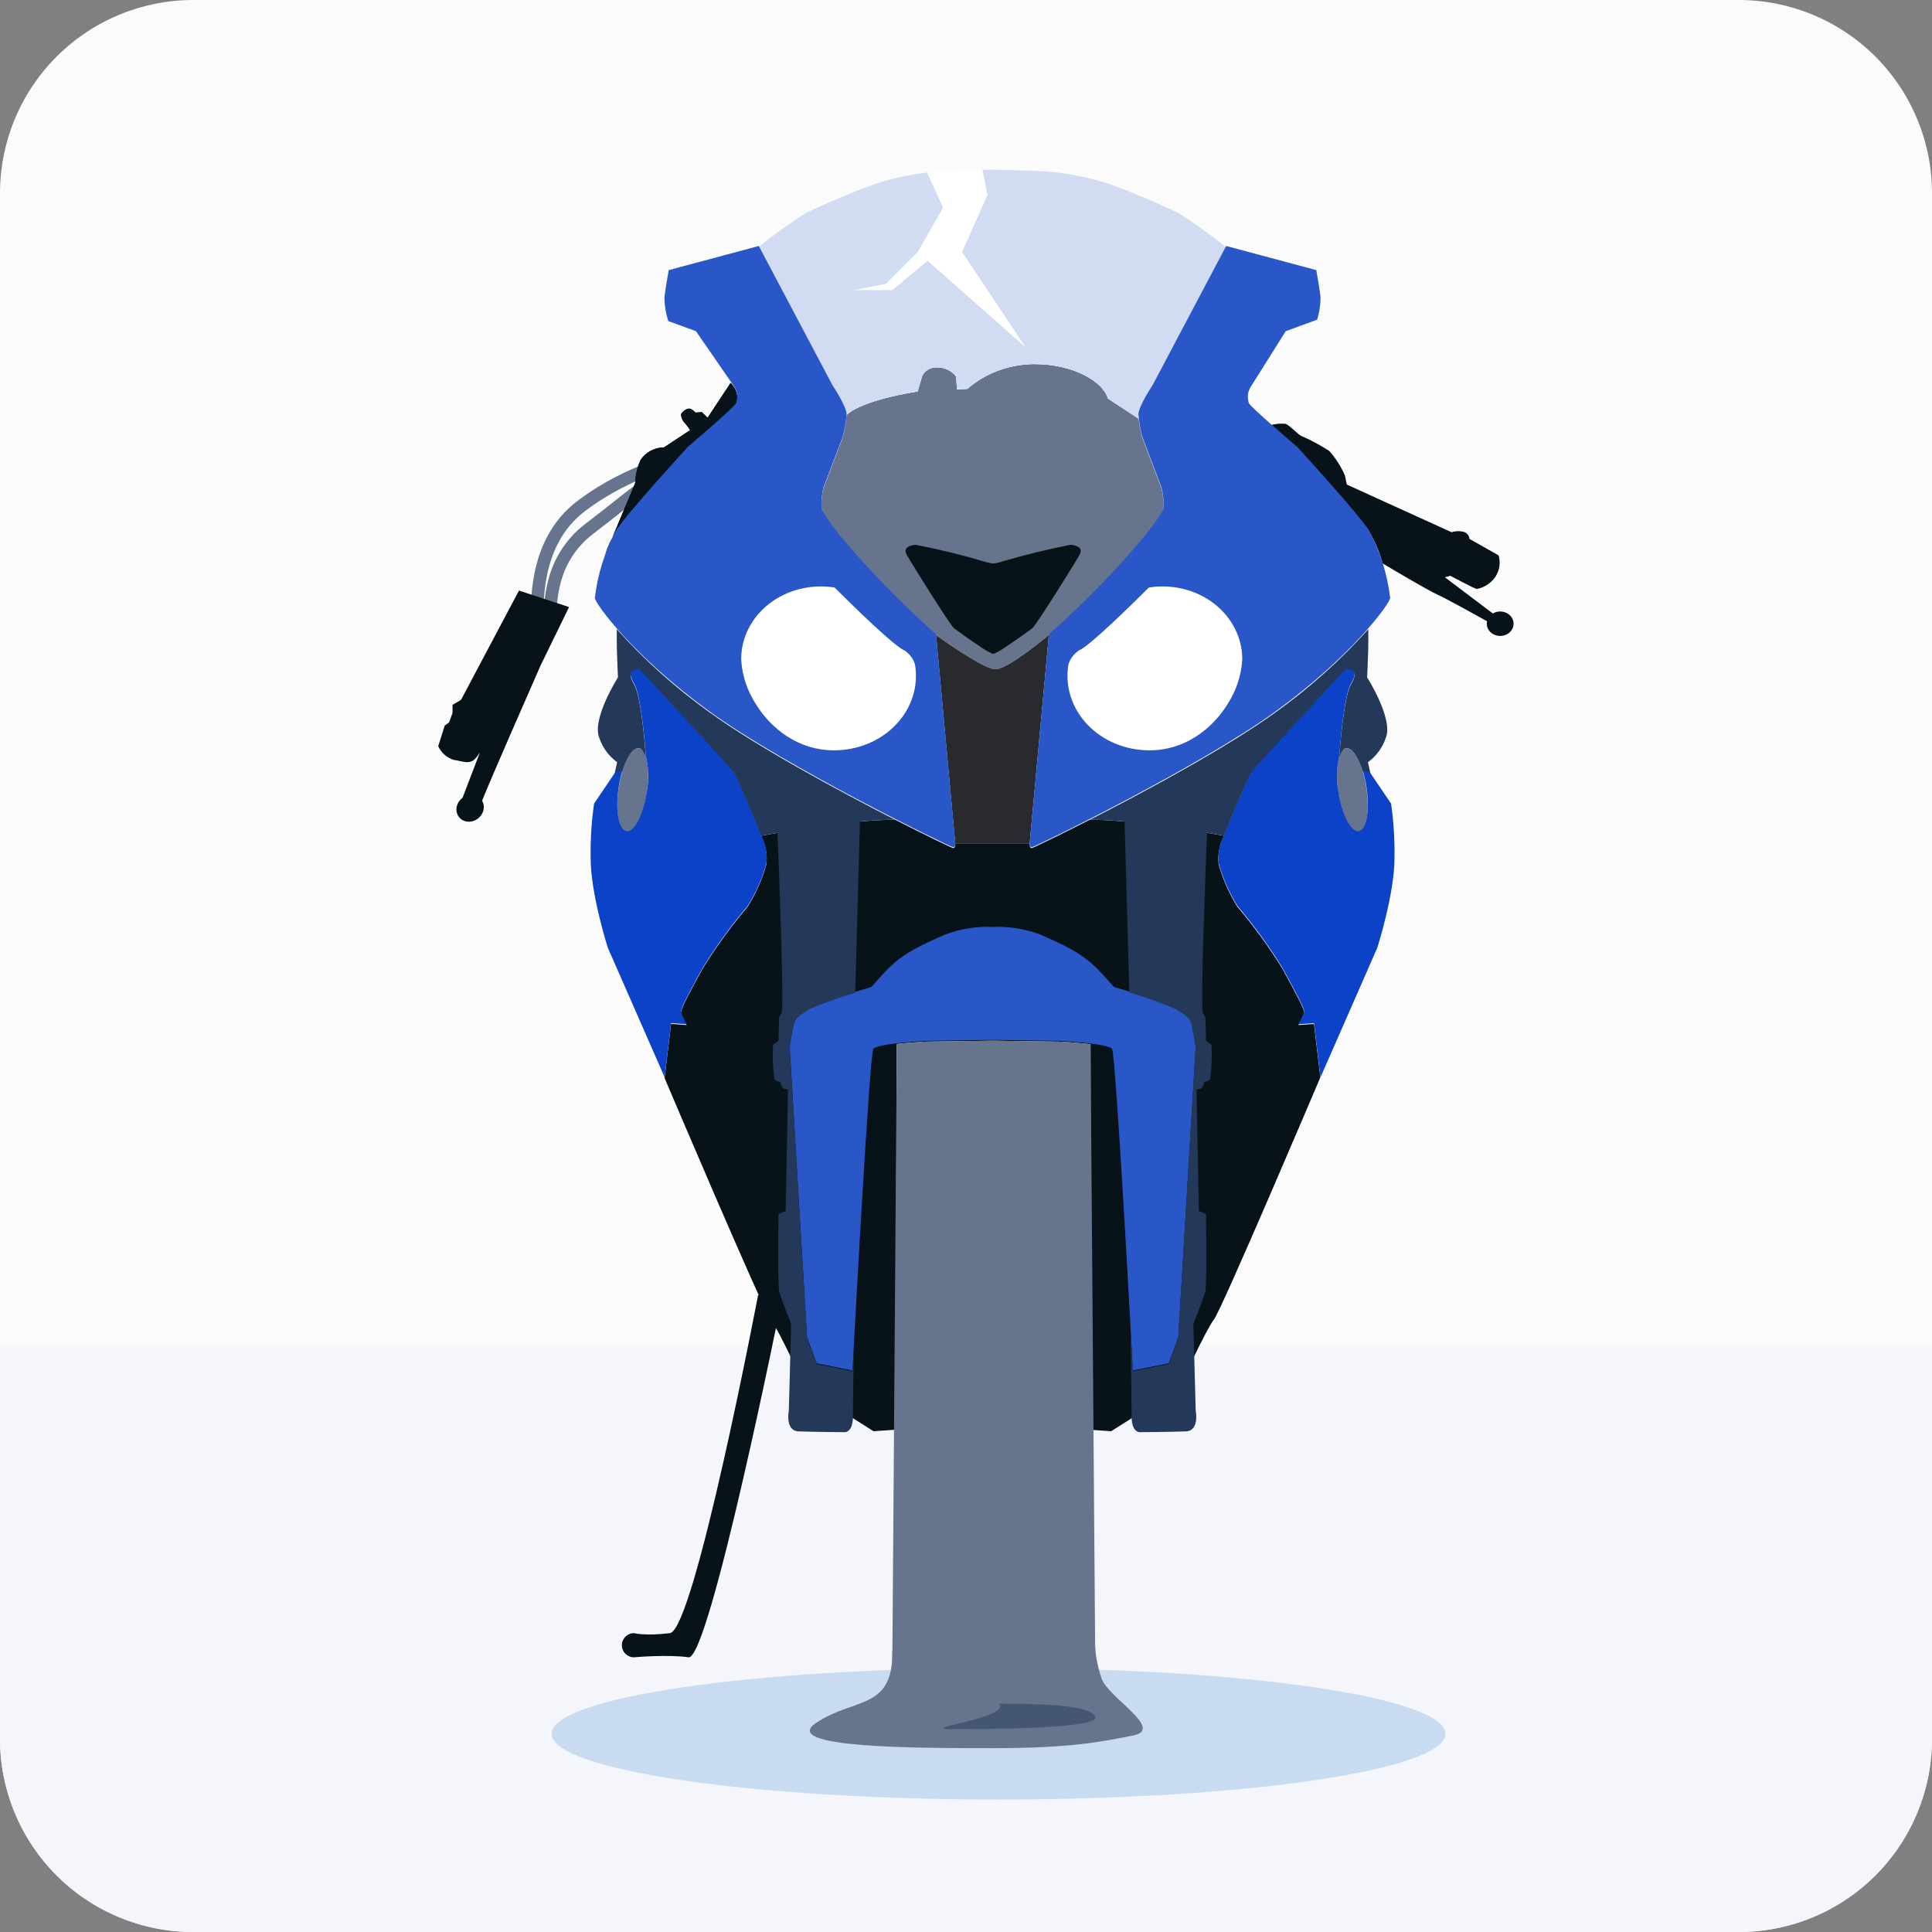 <?xml version="1.0" encoding="UTF-8"?> <svg xmlns="http://www.w3.org/2000/svg" width="64" height="64" viewBox="0 0 64 64" fill="none"><rect x="0" y="0" width="64" height="64" fill="#808080" stroke="none"/><path d="M57.6 0H6.4C4.703 0 3.075 0.674 1.875 1.875C0.674 3.075 0 4.703 0 6.4V57.6C0 59.297 0.674 60.925 1.875 62.126C3.075 63.326 4.703 64 6.4 64H57.6C59.297 64 60.925 63.326 62.126 62.126C63.326 60.925 64 59.297 64 57.6V6.4C64 4.703 63.326 3.075 62.126 1.875C60.925 0.674 59.297 0 57.6 0Z" fill="#FBFBFB"></path><path d="M0 44.571V57.6C0 59.297 0.674 60.925 1.875 62.126C3.075 63.326 4.703 64 6.4 64H57.6C59.297 64 60.925 63.326 62.126 62.126C63.326 60.925 64 59.297 64 57.6V44.571H0Z" fill="#F4F6FC"></path><path fill-rule="evenodd" clip-rule="evenodd" d="M21.405 15.796C20.978 15.976 20.237 16.288 19.396 16.918C18.612 17.506 18.263 18.326 18.112 19.1C17.986 19.741 17.999 20.332 18.007 20.725C18.009 20.81 18.011 20.885 18.011 20.95H17.59C17.59 20.894 17.589 20.825 17.587 20.747C17.579 20.357 17.564 19.711 17.699 19.02C17.863 18.183 18.249 17.253 19.144 16.582C20.037 15.912 20.855 15.57 21.267 15.398C21.364 15.357 21.439 15.326 21.486 15.302L21.674 15.678C21.609 15.71 21.518 15.749 21.405 15.796Z" fill="#66758D"></path><path fill-rule="evenodd" clip-rule="evenodd" d="M20.617 16.929C20.354 17.138 20.034 17.391 19.659 17.676C18.418 18.62 18.431 20.005 18.437 20.63C18.438 20.67 18.438 20.707 18.438 20.74H18.018C18.018 20.708 18.018 20.671 18.017 20.63C18.009 20.007 17.989 18.419 19.405 17.342C19.776 17.059 20.091 16.81 20.354 16.602C20.442 16.532 20.525 16.466 20.603 16.405C20.755 16.286 20.886 16.184 20.997 16.105C21.104 16.029 21.203 15.964 21.287 15.927L21.454 16.313C21.414 16.33 21.346 16.371 21.241 16.447C21.139 16.52 21.014 16.616 20.862 16.735C20.787 16.795 20.705 16.86 20.617 16.929Z" fill="#66758D"></path><path d="M33.078 59.612C41.254 59.612 47.882 58.637 47.882 57.434C47.882 56.232 41.254 55.257 33.078 55.257C24.901 55.257 18.273 56.232 18.273 57.434C18.273 58.637 24.901 59.612 33.078 59.612Z" fill="#C9DBF0"></path><path d="M34.746 21.037C35.889 20.026 36.947 18.94 37.914 17.786C38.143 17.505 38.352 17.21 38.538 16.904C38.558 16.657 38.536 16.41 38.475 16.169L37.86 14.554C37.794 14.329 37.745 14.099 37.715 13.867L36.7 13.2C36.566 12.685 35.628 12.06 34.258 12.06C33.432 12.066 32.64 12.36 32.044 12.882L31.701 12.899L31.676 12.477C31.608 12.384 31.517 12.308 31.41 12.254C31.302 12.201 31.183 12.172 31.061 12.17C30.952 12.163 30.844 12.187 30.752 12.239C30.66 12.29 30.588 12.368 30.547 12.459L30.398 12.967C28.399 13.293 28.044 13.749 28.044 13.749C28.024 14.021 27.974 14.291 27.894 14.554L27.279 16.169C27.218 16.41 27.197 16.657 27.216 16.904C27.402 17.21 27.611 17.505 27.84 17.786C28.807 18.94 29.866 20.026 31.008 21.037C31.008 21.037 32.559 22.171 32.977 22.171C33.395 22.171 34.746 21.037 34.746 21.037Z" fill="#66758D"></path><path d="M21.428 26.231C21.54 25.465 21.421 24.818 21.162 24.787C20.904 24.756 20.603 25.351 20.491 26.117C20.379 26.883 20.498 27.529 20.757 27.561C21.016 27.592 21.317 26.997 21.428 26.231Z" fill="#66758D"></path><path d="M45.267 26.117C45.379 26.883 45.26 27.529 45.001 27.561C44.743 27.592 44.442 26.997 44.33 26.231C44.218 25.465 44.338 24.818 44.596 24.787C44.855 24.755 45.156 25.351 45.267 26.117Z" fill="#66758D"></path><path d="M43.528 33.92L43.01 33.955C43.088 33.829 43.151 33.696 43.2 33.559C43.223 33.441 42.889 32.833 42.473 32.074C42.032 31.363 41.535 30.68 40.987 30.033C40.714 29.592 40.506 29.119 40.368 28.628C40.336 28.323 40.39 28.016 40.526 27.736C40.53 27.723 40.538 27.702 40.546 27.681L40.544 27.686C40.244 27.63 37.642 27.157 36.194 27.157C36.163 27.157 36.136 27.155 36.109 27.153C36.405 27.002 36.725 26.836 37.058 26.661L37.056 26.66C35.477 27.49 34.219 28.093 34.178 28.093C34.093 28.093 34.11 27.937 34.11 27.937H31.643C31.643 27.937 31.66 28.093 31.575 28.093C31.542 28.093 30.714 27.699 29.565 27.11C29.592 27.125 29.621 27.14 29.648 27.153C29.62 27.155 29.594 27.157 29.563 27.157C28.115 27.157 25.513 27.63 25.213 27.686L25.211 27.68C25.219 27.702 25.227 27.723 25.231 27.736C25.367 28.016 25.421 28.323 25.389 28.628C25.251 29.119 25.043 29.592 24.77 30.033C24.222 30.68 23.725 31.363 23.284 32.074C22.868 32.833 22.534 33.441 22.557 33.559C22.605 33.696 22.669 33.829 22.747 33.955L22.229 33.92L22.016 35.713C22.016 35.713 25.271 43.381 25.53 43.708C25.788 44.034 26.685 45.983 26.685 45.983L28.935 47.411L29.664 47.361L29.708 34.585C29.969 34.554 30.292 34.526 30.683 34.506C30.683 34.506 32.228 34.485 32.881 34.475C33.535 34.485 35.08 34.506 35.08 34.506C35.506 34.528 35.853 34.559 36.125 34.593L36.123 47.364L36.809 47.411L39.059 45.983C39.059 45.983 39.955 44.034 40.214 43.708C40.473 43.381 43.728 35.713 43.728 35.713L43.736 35.672L43.528 33.92Z" fill="#071219"></path><path d="M40.599 8.174C40.103 7.779 39.586 7.408 39.049 7.062C38.28 6.692 37.489 6.361 36.679 6.071C35.866 5.817 35.016 5.676 34.156 5.654C34.156 5.654 32.895 5.62 32.867 5.62C32.838 5.62 31.577 5.654 31.577 5.654C30.718 5.676 29.867 5.817 29.054 6.071C28.245 6.361 27.454 6.692 26.684 7.062C26.147 7.408 25.63 7.779 25.135 8.174L26.148 10.089L26.152 10.075L26.148 10.089L27.57 12.779C27.57 12.779 28.035 13.476 28.043 13.749C28.043 13.749 28.399 13.292 30.398 12.967L30.546 12.459C30.587 12.367 30.659 12.29 30.752 12.238C30.844 12.186 30.952 12.162 31.06 12.17C31.182 12.172 31.302 12.2 31.409 12.254C31.516 12.307 31.608 12.384 31.675 12.476L31.701 12.898L32.043 12.881C32.639 12.36 33.431 12.066 34.257 12.06C35.627 12.06 36.566 12.684 36.699 13.199L37.715 13.867C37.711 13.828 37.709 13.788 37.71 13.749C37.718 13.476 38.183 12.779 38.183 12.779L39.301 10.664L39.55 10.193L40.606 8.197C40.605 8.189 40.602 8.181 40.599 8.174Z" fill="white"></path><path d="M30.712 5.717L31.24 6.88L30.4 8.35L33.97 11.5L31.87 8.35L32.71 6.46L32.544 5.628C32.723 5.623 32.858 5.62 32.867 5.62C32.895 5.62 34.156 5.654 34.156 5.654C35.016 5.676 35.866 5.817 36.679 6.071C37.489 6.361 38.28 6.692 39.049 7.062C39.586 7.408 40.103 7.779 40.599 8.174C40.602 8.181 40.605 8.189 40.606 8.197L38.183 12.779C38.183 12.779 37.718 13.476 37.71 13.749C37.709 13.788 37.711 13.828 37.715 13.867L36.699 13.199C36.566 12.684 35.627 12.06 34.257 12.06C33.431 12.066 32.639 12.36 32.043 12.881L31.701 12.898L31.675 12.476C31.608 12.384 31.516 12.307 31.409 12.254C31.302 12.2 31.182 12.172 31.06 12.17C30.952 12.162 30.844 12.186 30.752 12.238C30.659 12.29 30.587 12.367 30.546 12.459L30.398 12.967C28.399 13.292 28.043 13.749 28.043 13.749C28.035 13.476 27.57 12.779 27.57 12.779L25.135 8.174C25.63 7.779 26.147 7.408 26.684 7.062C27.454 6.692 28.245 6.361 29.054 6.071C29.593 5.902 30.148 5.784 30.712 5.717Z" fill="#D1DCF2"></path><path d="M35.462 18.047C34.696 18.196 33.938 18.382 33.193 18.602C33.099 18.635 33 18.656 32.9 18.665C32.8 18.656 32.701 18.635 32.607 18.602C31.862 18.382 31.104 18.196 30.338 18.047C30.338 18.047 29.862 18.065 30.036 18.377C30.21 18.688 31.469 20.701 31.603 20.811C31.658 20.856 32.262 21.291 32.441 21.399C32.577 21.5 32.724 21.588 32.882 21.66C32.885 21.659 32.895 21.654 32.9 21.653C32.905 21.654 32.915 21.659 32.918 21.66C33.075 21.588 33.223 21.5 33.359 21.399C33.538 21.291 34.142 20.856 34.197 20.811C34.331 20.701 35.589 18.688 35.763 18.377C35.937 18.065 35.462 18.047 35.462 18.047Z" fill="#071219"></path><path d="M35.08 34.505C35.08 34.505 33.535 34.485 32.882 34.475C32.228 34.485 30.683 34.505 30.683 34.505C30.293 34.526 29.97 34.554 29.709 34.585L29.561 54.8C29.561 55.39 29.617 55.599 29.77 55.973C29.924 56.347 30.231 56.689 30.534 56.978C30.837 57.267 31.201 57.498 31.605 57.655C32.008 57.812 32.442 57.893 32.881 57.893C33.319 57.893 33.754 57.812 34.157 57.655C34.56 57.498 34.924 57.267 35.227 56.978C35.53 56.689 35.843 56.347 35.997 55.973C36.151 55.599 36.28 55.39 36.28 54.8L36.125 34.593C35.854 34.559 35.507 34.528 35.08 34.505Z" fill="#66758D"></path><path d="M18.851 20.11L17.192 19.563L15.273 23.182L14.991 23.349L14.99 23.619L14.878 23.929L14.733 24.035L14.516 24.719C14.614 24.932 14.795 25.094 15.022 25.171C15.33 25.213 15.554 25.342 15.751 25.123C15.806 25.061 15.855 24.994 15.898 24.924L15.321 26.431C15.316 26.435 15.311 26.437 15.307 26.441C15.236 26.497 15.182 26.571 15.15 26.654C15.118 26.736 15.111 26.823 15.129 26.905C15.147 26.987 15.189 27.06 15.25 27.116C15.312 27.171 15.39 27.206 15.475 27.217C15.56 27.228 15.649 27.214 15.731 27.177C15.813 27.14 15.885 27.081 15.937 27.008C15.989 26.935 16.02 26.851 16.026 26.765C16.032 26.68 16.012 26.596 15.97 26.526C16.197 25.936 17.736 22.433 17.907 22.045L18.851 20.11Z" fill="#071219"></path><path d="M49.695 20.256C49.609 20.256 49.525 20.279 49.453 20.323L47.864 19.123L48.045 19.074C48.045 19.074 48.847 19.504 48.922 19.511C49.051 19.485 49.172 19.434 49.279 19.364C49.386 19.293 49.475 19.203 49.542 19.099C49.609 18.994 49.652 18.878 49.67 18.758C49.687 18.638 49.678 18.515 49.643 18.398L48.679 17.852C48.675 17.806 48.659 17.762 48.632 17.723C48.605 17.685 48.568 17.653 48.524 17.631C48.382 17.584 48.228 17.584 48.086 17.631L44.615 16.052C44.615 16.052 44.581 15.904 44.554 15.757C44.428 15.462 44.253 15.186 44.035 14.94C43.739 14.745 43.423 14.576 43.092 14.435C43.011 14.396 42.71 14.083 42.591 14.04C42.427 14.025 42.262 14.038 42.103 14.079C42.524 14.45 42.968 14.827 42.968 14.827C42.968 14.827 44.93 16.964 45.351 17.6C45.549 17.936 45.7 18.293 45.8 18.663C46.107 18.847 47.274 19.54 47.608 19.693C47.927 19.838 48.921 20.39 49.26 20.579C49.242 20.661 49.251 20.746 49.288 20.823C49.324 20.899 49.386 20.964 49.464 21.008C49.543 21.051 49.634 21.071 49.726 21.066C49.817 21.06 49.905 21.029 49.976 20.976C50.047 20.923 50.099 20.851 50.123 20.771C50.148 20.69 50.145 20.605 50.114 20.526C50.084 20.447 50.027 20.379 49.952 20.331C49.877 20.282 49.787 20.256 49.695 20.256Z" fill="#071219"></path><path d="M31.008 21.037L31.643 27.937H34.11L34.745 21.037C34.745 21.037 33.395 22.171 32.977 22.171C32.559 22.171 31.008 21.037 31.008 21.037Z" fill="#282A2D"></path><path d="M20.402 17.601C20.823 16.964 22.786 14.828 22.786 14.828C22.786 14.828 24.328 13.517 24.384 13.38C24.418 13.282 24.428 13.177 24.411 13.075C24.395 12.973 24.354 12.875 24.29 12.79C24.264 12.752 24.235 12.716 24.203 12.683L23.439 13.839L23.251 13.652L23.038 13.668C23.038 13.668 22.919 13.528 22.816 13.536C22.714 13.543 22.552 13.676 22.56 13.746C22.57 13.843 22.612 13.935 22.68 14.01C22.749 14.084 22.809 14.165 22.859 14.251L21.997 14.819C21.839 14.822 21.684 14.862 21.548 14.936C21.412 15.01 21.299 15.114 21.22 15.239C21.108 15.48 21.047 15.739 21.041 16.001L20.043 18.384C20.13 18.112 20.25 17.849 20.402 17.601Z" fill="#071219"></path><path d="M20.402 17.601C20.823 16.964 22.786 14.828 22.786 14.828C22.786 14.828 24.328 13.517 24.384 13.38C24.418 13.282 24.428 13.177 24.411 13.075C24.395 12.973 24.354 12.875 24.29 12.79C24.264 12.752 24.235 12.716 24.203 12.683L23.439 13.839L23.251 13.652L23.038 13.668C23.038 13.668 22.919 13.528 22.816 13.536C22.714 13.543 22.552 13.676 22.56 13.746C22.57 13.843 22.612 13.935 22.68 14.01C22.749 14.084 22.809 14.165 22.859 14.251L21.997 14.819C21.839 14.822 21.684 14.862 21.548 14.936C21.412 15.01 21.299 15.114 21.22 15.239C21.108 15.48 21.047 15.739 21.041 16.001L20.043 18.384C20.13 18.112 20.25 17.849 20.402 17.601Z" fill="#071219"></path><path d="M31.645 27.911L31.009 21.011C29.867 20 28.808 18.914 27.841 17.76C27.612 17.479 27.404 17.184 27.217 16.877C27.198 16.631 27.219 16.384 27.28 16.143L27.895 14.528C27.975 14.265 28.025 13.995 28.045 13.723C28.037 13.45 27.572 12.753 27.572 12.753L25.136 8.148L22.152 8.948C22.152 8.948 22.011 9.736 22.011 9.881C22.015 10.137 22.058 10.391 22.138 10.636L23.054 10.971C23.054 10.971 24.273 12.733 24.291 12.764C24.355 12.849 24.396 12.947 24.413 13.049C24.429 13.151 24.42 13.256 24.385 13.354C24.329 13.491 22.787 14.801 22.787 14.801C22.787 14.801 20.825 16.938 20.403 17.575C20.031 18.277 19.795 19.032 19.705 19.808C19.718 20 20.97 21.728 23.498 23.565C26.027 25.402 31.491 28.067 31.576 28.067C31.662 28.067 31.645 27.911 31.645 27.911Z" fill="#2957C8"></path><path d="M42.969 14.801C42.969 14.801 41.427 13.491 41.37 13.354C41.336 13.256 41.327 13.151 41.343 13.049C41.359 12.947 41.401 12.849 41.464 12.764C41.489 12.721 42.591 10.971 42.591 10.971L43.634 10.589C43.703 10.358 43.741 10.12 43.745 9.881C43.745 9.736 43.604 8.948 43.604 8.948L40.619 8.148L38.184 12.753C38.184 12.753 37.719 13.45 37.711 13.723C37.73 13.995 37.781 14.265 37.861 14.528L38.475 16.143C38.537 16.384 38.558 16.631 38.539 16.877C38.352 17.184 38.144 17.479 37.914 17.76C36.948 18.914 35.889 20 34.746 21.011L34.111 27.911C34.111 27.911 34.094 28.067 34.179 28.067C34.265 28.067 39.729 25.402 42.258 23.565C44.786 21.728 46.037 20 46.051 19.808C45.961 19.032 45.724 18.277 45.353 17.575C44.931 16.938 42.969 14.801 42.969 14.801Z" fill="#2957C8"></path><path d="M25.232 27.71C25.154 27.474 24.422 25.741 24.31 25.566C24.197 25.392 21.159 22.12 21.159 22.12C20.968 22.172 20.748 22.212 21.006 22.646C21.249 23.055 21.381 24.842 21.395 25.048C21.486 25.428 21.498 25.82 21.429 26.204C21.317 26.97 21.017 27.566 20.758 27.534C20.499 27.503 20.38 26.857 20.492 26.091C20.519 25.9 20.561 25.712 20.617 25.527L20.41 25.541L19.68 26.62C19.593 27.221 19.556 27.826 19.566 28.431C19.566 29.614 20.134 31.393 20.134 31.393L20.972 33.303L22.017 35.687L22.23 33.894L22.749 33.929C22.671 33.803 22.607 33.67 22.558 33.533C22.535 33.415 22.869 32.807 23.286 32.048C23.727 31.337 24.223 30.655 24.771 30.007C25.044 29.566 25.252 29.093 25.39 28.602C25.423 28.297 25.369 27.99 25.232 27.71Z" fill="#0B42C8"></path><path d="M45.626 31.393C45.626 31.393 46.194 29.614 46.194 28.431C46.205 27.826 46.167 27.221 46.081 26.62L45.35 25.541L45.143 25.527C45.199 25.712 45.241 25.9 45.269 26.091C45.381 26.857 45.262 27.503 45.003 27.534C44.744 27.566 44.444 26.97 44.332 26.204C44.263 25.82 44.274 25.428 44.366 25.048C44.38 24.842 44.511 23.055 44.754 22.646C45.012 22.212 44.793 22.172 44.602 22.12C44.602 22.12 41.563 25.392 41.451 25.566C41.338 25.741 40.607 27.474 40.528 27.71C40.392 27.99 40.338 28.297 40.371 28.602C40.508 29.093 40.717 29.566 40.99 30.007C41.538 30.655 42.034 31.337 42.475 32.048C42.891 32.807 43.225 33.415 43.202 33.533C43.154 33.67 43.09 33.803 43.012 33.929L43.53 33.894L43.743 35.687L44.788 33.305L45.626 31.393Z" fill="#0B42C8"></path><path d="M39.444 33.831C39.386 33.681 39.221 33.567 38.921 33.39C38.261 33.125 37.585 32.893 36.898 32.693C36.162 31.863 35.968 31.607 34.448 30.954C33.953 30.768 33.419 30.683 32.883 30.706C32.348 30.683 31.814 30.768 31.319 30.954C29.799 31.607 29.605 31.863 28.869 32.693C28.182 32.893 27.506 33.125 26.846 33.39C26.546 33.567 26.381 33.681 26.323 33.831C26.265 33.981 26.158 34.661 26.158 34.661L26.734 44.297L27.054 45.162L28.239 45.398C28.239 45.398 28.797 34.917 28.931 34.742C29.001 34.651 29.587 34.537 30.685 34.48C30.685 34.48 32.23 34.46 32.883 34.449C33.537 34.46 35.082 34.48 35.082 34.48C36.18 34.537 36.766 34.651 36.836 34.742C36.97 34.917 37.528 45.398 37.528 45.398L38.713 45.162L39.033 44.297L39.609 34.661C39.609 34.661 39.502 33.981 39.444 33.831Z" fill="#2957C8"></path><path fill-rule="evenodd" clip-rule="evenodd" d="M22.191 54.1C23 54 25.113 42.899 25.113 42.899L25.887 43.101C25.887 43.101 23.5 55 22.809 54.9C22.117 54.8 21 54.9 21 54.9C20.779 54.9 20.6 54.721 20.6 54.5C20.6 54.279 20.779 54.1 21 54.1C21 54.1 21.381 54.2 22.191 54.1Z" fill="#071219"></path><path d="M20.435 21.525C20.431 21.346 20.431 21.074 20.432 20.843C21.34 21.859 22.368 22.781 23.497 23.591C25.078 24.739 27.805 26.211 29.649 27.153C29.622 27.154 29.595 27.156 29.564 27.156C29.248 27.156 28.876 27.18 28.486 27.215L28.332 32.86L28.341 32.882C27.83 33.03 27.33 33.208 26.844 33.415C26.544 33.592 26.38 33.707 26.322 33.857C26.264 34.007 26.157 34.686 26.157 34.686L26.733 44.322L27.053 45.187L28.238 45.423C28.238 45.423 28.253 45.132 28.28 44.653L28.253 46.944C28.253 47.425 28.004 47.443 28.004 47.443C28.004 47.443 26.918 47.434 26.457 47.417C25.996 47.399 26.131 46.725 26.131 46.725L26.208 43.862C26.208 43.862 25.871 43.004 25.814 42.803C25.756 42.601 25.79 40.217 25.79 40.217L26.026 40.113L26.102 36.091C26.102 36.091 26.034 36.077 25.958 36.056C25.882 36.036 25.851 35.842 25.851 35.842C25.813 35.84 25.776 35.832 25.742 35.816C25.708 35.801 25.678 35.779 25.654 35.752C25.602 35.373 25.587 34.991 25.608 34.609L25.791 34.478L25.806 33.716L25.892 33.546C25.974 33.31 25.813 29.028 25.756 27.59C25.482 27.636 25.284 27.672 25.214 27.685C25.079 27.323 24.416 25.757 24.309 25.592C24.269 25.53 23.861 25.077 23.351 24.52C22.423 23.507 21.159 22.145 21.159 22.145C21.152 22.147 21.145 22.149 21.137 22.151C20.952 22.201 20.758 22.254 21.006 22.672C21.249 23.08 21.38 24.867 21.395 25.073C21.391 25.066 21.387 25.059 21.384 25.052C21.291 24.861 21.259 24.798 21.163 24.786C20.973 24.763 20.761 25.08 20.617 25.552L20.41 25.567L20.355 25.648L20.444 25.25C20.167 25.045 19.962 24.768 19.858 24.457C19.582 23.833 20.471 22.44 20.471 22.44C20.471 22.44 20.444 21.889 20.435 21.525Z" fill="#243859"></path><path d="M45.324 21.525C45.315 21.889 45.288 22.44 45.288 22.44C45.288 22.44 46.177 23.833 45.901 24.457C45.796 24.768 45.592 25.045 45.315 25.25L45.404 25.648L45.349 25.567L45.142 25.552C44.998 25.08 44.786 24.763 44.596 24.786C44.499 24.798 44.468 24.861 44.375 25.052L44.364 25.073C44.379 24.867 44.51 23.08 44.753 22.672C45.001 22.254 44.807 22.201 44.622 22.151C44.614 22.149 44.607 22.147 44.6 22.145C44.6 22.145 43.336 23.507 42.408 24.52C41.898 25.077 41.49 25.53 41.45 25.592C41.343 25.757 40.68 27.323 40.545 27.685C40.474 27.672 40.269 27.635 39.984 27.586C39.927 29.022 39.766 33.31 39.848 33.546L39.934 33.716L39.95 34.478L40.132 34.609C40.153 34.991 40.138 35.373 40.086 35.752C40.062 35.779 40.032 35.801 39.998 35.816C39.964 35.832 39.927 35.84 39.889 35.842C39.889 35.842 39.858 36.036 39.782 36.056C39.706 36.077 39.638 36.091 39.638 36.091L39.715 40.113L39.95 40.217C39.95 40.217 39.984 42.601 39.926 42.803C39.869 43.004 39.532 43.862 39.532 43.862L39.609 46.725C39.609 46.725 39.744 47.399 39.283 47.417C38.822 47.434 37.736 47.443 37.736 47.443C37.736 47.443 37.487 47.425 37.487 46.944L37.454 44.091C37.499 44.901 37.526 45.423 37.526 45.423L38.711 45.187L39.032 44.322L39.607 34.686C39.607 34.686 39.501 34.007 39.443 33.857C39.385 33.707 39.22 33.592 38.92 33.415C38.427 33.206 37.92 33.025 37.402 32.875L37.408 32.86L37.254 27.214C36.871 27.179 36.506 27.156 36.195 27.156C36.17 27.156 36.149 27.155 36.127 27.154C36.121 27.154 36.115 27.153 36.11 27.153C37.953 26.211 40.681 24.739 42.262 23.591C43.391 22.781 44.419 21.859 45.327 20.843C45.328 21.074 45.328 21.346 45.324 21.525Z" fill="#243859"></path><path d="M29.965 21.549C29.615 21.41 28.143 19.959 27.646 19.462C27.265 19.402 26.874 19.418 26.5 19.51C26.127 19.602 25.78 19.768 25.485 19.996C25.19 20.224 24.954 20.509 24.793 20.829C24.631 21.15 24.55 21.498 24.553 21.851C24.583 22.377 24.754 22.889 25.05 23.342C25.562 24.163 26.471 24.855 27.614 24.855C28.006 24.857 28.393 24.783 28.75 24.635C29.107 24.488 29.425 24.272 29.681 24.002C29.938 23.732 30.127 23.415 30.236 23.071C30.345 22.728 30.37 22.368 30.311 22.015C30.258 21.828 30.136 21.664 29.965 21.549Z" fill="white"></path><path d="M35.738 21.549C36.089 21.41 37.56 19.959 38.058 19.462C38.439 19.402 38.83 19.418 39.203 19.51C39.576 19.602 39.923 19.768 40.218 19.996C40.513 20.224 40.749 20.509 40.911 20.829C41.072 21.15 41.154 21.498 41.151 21.851C41.12 22.377 40.949 22.889 40.654 23.342C40.141 24.163 39.233 24.855 38.09 24.855C37.698 24.857 37.31 24.783 36.953 24.635C36.596 24.488 36.278 24.272 36.022 24.002C35.765 23.732 35.576 23.415 35.468 23.071C35.359 22.728 35.333 22.368 35.392 22.015C35.446 21.828 35.568 21.664 35.738 21.549Z" fill="white"></path><path d="M29.351 9.4L30.401 8.35L30.821 8.56L29.561 9.61H28.301L29.351 9.4Z" fill="white"></path><path d="M36.49 55.6C36.322 55.096 36.28 54.69 36.28 54.55C34.04 53.99 29.559 53.248 29.559 54.76C29.559 56.65 28.3 56.23 27.04 57.07C25.78 57.91 30.4 57.91 32.92 57.91C35.44 57.91 36.489 57.7 37.539 57.49L37.539 57.49C38.59 57.28 36.7 56.23 36.49 55.6Z" fill="#66758D"></path><path d="M33.102 56.44C34.113 56.44 36.07 56.44 36.28 56.86C36.49 57.28 32.548 57.28 31.537 57.28C30.274 57.28 33.475 56.92 33.102 56.44Z" fill="#243859" fill-opacity="0.5"></path></svg> 